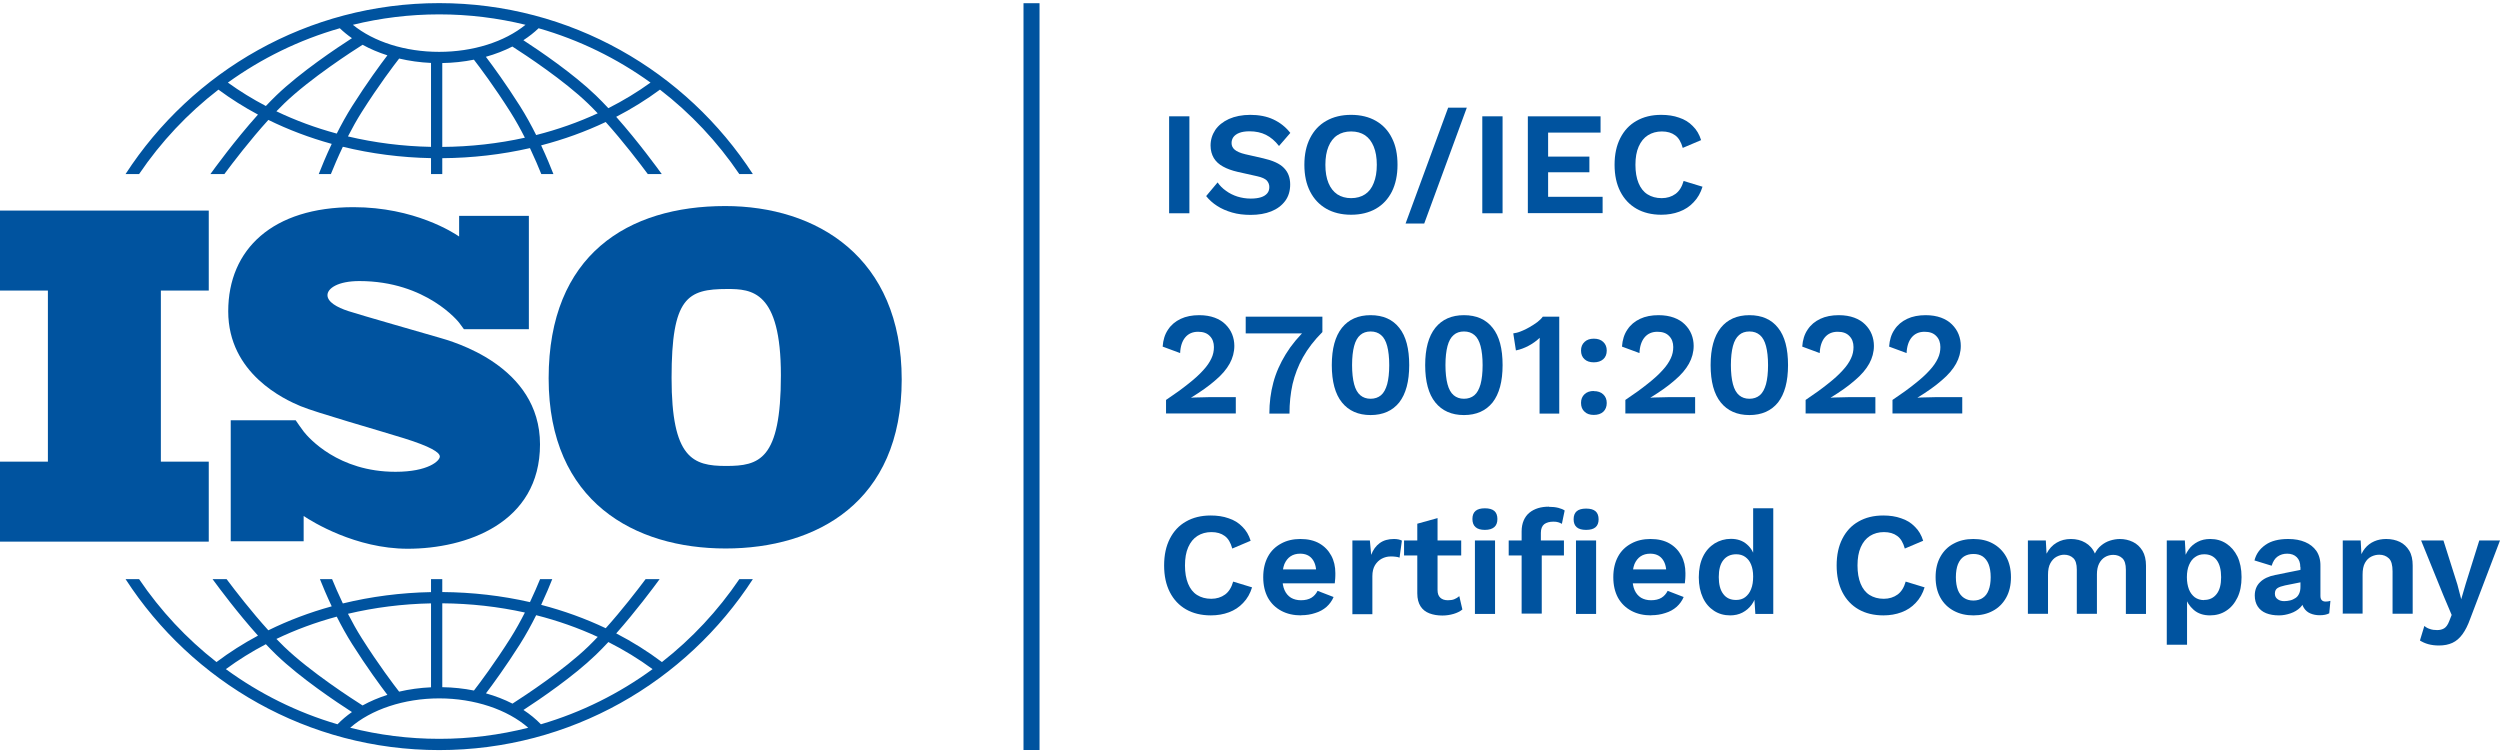 <?xml version="1.0" encoding="UTF-8" standalone="no"?><!DOCTYPE svg PUBLIC "-//W3C//DTD SVG 1.1//EN" "http://www.w3.org/Graphics/SVG/1.1/DTD/svg11.dtd"><svg width="100%" height="100%" viewBox="0 0 780 235" version="1.1" xmlns="http://www.w3.org/2000/svg" xmlns:xlink="http://www.w3.org/1999/xlink" xml:space="preserve" xmlns:serif="http://www.serif.com/" style="fill-rule:evenodd;clip-rule:evenodd;stroke-linejoin:round;stroke-miterlimit:2;"><g><g transform="matrix(1,0,0,1,-198.176,-364.459)"><g transform="matrix(45.833,0,0,45.833,559,431)"><rect x="0.086" y="-0.66" width="0.138" height="0.66" style="fill:#00539f;fill-rule:nonzero;"/></g><g transform="matrix(45.833,0,0,45.833,573.211,431)"><path d="M0.327,-0.67c0.06,0 0.113,0.01 0.158,0.031c0.045,0.021 0.084,0.051 0.116,0.092l-0.077,0.089c-0.027,-0.035 -0.057,-0.06 -0.089,-0.076c-0.032,-0.016 -0.07,-0.024 -0.112,-0.024c-0.029,0 -0.052,0.004 -0.07,0.011c-0.018,0.007 -0.031,0.017 -0.04,0.029c-0.008,0.012 -0.012,0.025 -0.012,0.04c0,0.018 0.007,0.033 0.021,0.045c0.014,0.012 0.038,0.023 0.072,0.031l0.123,0.028c0.065,0.015 0.112,0.036 0.14,0.065c0.029,0.029 0.043,0.067 0.043,0.113c0,0.043 -0.011,0.081 -0.034,0.112c-0.023,0.031 -0.055,0.055 -0.095,0.071c-0.04,0.016 -0.087,0.024 -0.14,0.024c-0.046,-0 -0.088,-0.005 -0.126,-0.016c-0.038,-0.011 -0.073,-0.026 -0.102,-0.045c-0.03,-0.019 -0.055,-0.042 -0.075,-0.067l0.078,-0.093c0.015,0.022 0.034,0.041 0.057,0.057c0.023,0.017 0.049,0.03 0.077,0.039c0.029,0.009 0.059,0.014 0.092,0.014c0.027,0 0.05,-0.003 0.069,-0.009c0.019,-0.006 0.033,-0.015 0.043,-0.027c0.01,-0.012 0.014,-0.026 0.014,-0.043c0,-0.017 -0.006,-0.031 -0.017,-0.044c-0.012,-0.012 -0.033,-0.022 -0.065,-0.029l-0.134,-0.03c-0.039,-0.009 -0.072,-0.021 -0.099,-0.036c-0.028,-0.015 -0.049,-0.035 -0.063,-0.058c-0.014,-0.024 -0.022,-0.052 -0.022,-0.085c-0,-0.039 0.011,-0.074 0.032,-0.106c0.021,-0.031 0.052,-0.056 0.093,-0.075c0.041,-0.018 0.089,-0.028 0.146,-0.028Z" style="fill:#00539f;fill-rule:nonzero;"/></g><g transform="matrix(45.833,0,0,45.833,602.712,431)"><path d="M0.371,-0.67c0.065,0 0.122,0.014 0.169,0.041c0.047,0.027 0.084,0.066 0.109,0.117c0.026,0.051 0.038,0.111 0.038,0.182c0,0.071 -0.013,0.131 -0.038,0.182c-0.026,0.051 -0.062,0.09 -0.109,0.117c-0.047,0.027 -0.104,0.041 -0.169,0.041c-0.065,-0 -0.122,-0.014 -0.169,-0.041c-0.047,-0.027 -0.084,-0.066 -0.11,-0.117c-0.026,-0.051 -0.039,-0.111 -0.039,-0.182c0,-0.071 0.013,-0.131 0.039,-0.182c0.026,-0.051 0.062,-0.09 0.11,-0.117c0.047,-0.027 0.104,-0.041 0.169,-0.041Zm0,0.113c-0.037,0 -0.068,0.009 -0.094,0.026c-0.026,0.017 -0.046,0.043 -0.06,0.077c-0.014,0.034 -0.021,0.075 -0.021,0.124c0,0.049 0.007,0.09 0.021,0.124c0.014,0.034 0.034,0.059 0.06,0.077c0.026,0.017 0.058,0.026 0.094,0.026c0.037,-0 0.069,-0.009 0.095,-0.026c0.026,-0.017 0.046,-0.043 0.059,-0.077c0.014,-0.034 0.021,-0.075 0.021,-0.124c0,-0.049 -0.007,-0.09 -0.021,-0.124c-0.014,-0.034 -0.033,-0.059 -0.059,-0.077c-0.026,-0.017 -0.057,-0.026 -0.095,-0.026Z" style="fill:#00539f;fill-rule:nonzero;"/></g><g transform="matrix(45.833,0,0,45.833,635.794,431)"><path d="M0.437,-0.719l-0.29,0.789l-0.127,0l0.29,-0.789l0.127,-0Z" style="fill:#00539f;fill-rule:nonzero;"/></g><g transform="matrix(45.833,0,0,45.833,656.711,431)"><rect x="0.086" y="-0.66" width="0.138" height="0.66" style="fill:#00539f;fill-rule:nonzero;"/></g><g transform="matrix(45.833,0,0,45.833,670.922,431)"><path d="M0.086,-0l0,-0.66l0.495,0l0,0.111l-0.357,0l0,0.163l0.281,0l0,0.107l-0.281,0l0,0.167l0.371,0l0,0.111l-0.509,-0Z" style="fill:#00539f;fill-rule:nonzero;"/></g><g transform="matrix(45.833,0,0,45.833,699.542,431)"><path d="M0.651,-0.182c-0.013,0.043 -0.033,0.078 -0.061,0.107c-0.027,0.029 -0.059,0.05 -0.097,0.064c-0.037,0.014 -0.079,0.021 -0.123,0.021c-0.065,-0 -0.122,-0.014 -0.169,-0.041c-0.047,-0.027 -0.084,-0.066 -0.11,-0.117c-0.026,-0.051 -0.039,-0.111 -0.039,-0.182c0,-0.071 0.013,-0.131 0.039,-0.182c0.026,-0.051 0.062,-0.09 0.11,-0.117c0.047,-0.027 0.103,-0.041 0.168,-0.041c0.045,0 0.086,0.006 0.122,0.019c0.037,0.012 0.068,0.031 0.093,0.057c0.026,0.025 0.045,0.057 0.057,0.096l-0.125,0.053c-0.011,-0.04 -0.028,-0.069 -0.052,-0.086c-0.023,-0.017 -0.053,-0.026 -0.09,-0.026c-0.036,0 -0.068,0.009 -0.095,0.026c-0.027,0.017 -0.048,0.043 -0.063,0.077c-0.015,0.034 -0.022,0.075 -0.022,0.124c0,0.048 0.007,0.09 0.021,0.124c0.014,0.034 0.034,0.06 0.061,0.077c0.027,0.017 0.059,0.026 0.097,0.026c0.036,-0 0.068,-0.01 0.094,-0.029c0.026,-0.019 0.044,-0.049 0.055,-0.088l0.128,0.039Z" style="fill:#00539f;fill-rule:nonzero;"/></g><g transform="matrix(45.833,0,0,45.833,730.827,431)"></g><g transform="matrix(45.833,0,0,45.833,559,493.5)"><path d="M0.065,-0l0,-0.093c0.06,-0.04 0.111,-0.077 0.152,-0.11c0.042,-0.033 0.075,-0.063 0.101,-0.092c0.026,-0.028 0.044,-0.055 0.056,-0.081c0.012,-0.025 0.017,-0.051 0.017,-0.077c0,-0.03 -0.009,-0.056 -0.028,-0.075c-0.019,-0.02 -0.045,-0.029 -0.08,-0.029c-0.037,0 -0.066,0.013 -0.087,0.038c-0.021,0.025 -0.033,0.061 -0.035,0.107l-0.119,-0.044c0.003,-0.045 0.015,-0.084 0.037,-0.116c0.021,-0.032 0.05,-0.056 0.086,-0.073c0.036,-0.017 0.078,-0.025 0.126,-0.025c0.04,0 0.075,0.006 0.105,0.017c0.03,0.011 0.055,0.027 0.074,0.046c0.02,0.02 0.035,0.042 0.045,0.067c0.01,0.025 0.015,0.052 0.015,0.079c0,0.042 -0.011,0.083 -0.032,0.121c-0.021,0.038 -0.053,0.076 -0.097,0.113c-0.043,0.038 -0.098,0.077 -0.165,0.118l0,0.001c0.01,-0.001 0.022,-0.002 0.037,-0.002c0.015,-0.001 0.029,-0.001 0.045,-0.001c0.015,-0 0.029,-0.001 0.04,-0.001l0.182,0l0,0.111l-0.476,-0Z" style="fill:#00539f;fill-rule:nonzero;"/></g><g transform="matrix(45.833,0,0,45.833,585.233,493.5)"><path d="M0.035,-0.66l0.522,0l0,0.105c-0.055,0.055 -0.099,0.112 -0.132,0.171c-0.033,0.059 -0.056,0.12 -0.071,0.183c-0.014,0.063 -0.021,0.13 -0.021,0.201l-0.137,-0c0,-0.073 0.009,-0.144 0.027,-0.211c0.018,-0.068 0.047,-0.132 0.085,-0.194c0.038,-0.062 0.087,-0.121 0.147,-0.177l0.028,0.036l-0.448,0l-0,-0.113Z" style="fill:#00539f;fill-rule:nonzero;"/></g><g transform="matrix(45.833,0,0,45.833,611.222,493.5)"><path d="M0.318,0.01c-0.084,0 -0.149,-0.029 -0.195,-0.086c-0.046,-0.057 -0.069,-0.142 -0.069,-0.254c0,-0.112 0.023,-0.196 0.069,-0.254c0.046,-0.057 0.111,-0.086 0.195,-0.086c0.085,0 0.15,0.029 0.195,0.086c0.046,0.057 0.068,0.142 0.068,0.254c0,0.112 -0.023,0.196 -0.068,0.254c-0.046,0.057 -0.111,0.086 -0.195,0.086Zm0,-0.111c0.028,0 0.052,-0.008 0.071,-0.024c0.019,-0.016 0.032,-0.041 0.042,-0.075c0.009,-0.034 0.014,-0.077 0.014,-0.13c0,-0.052 -0.005,-0.096 -0.014,-0.13c-0.009,-0.034 -0.023,-0.059 -0.042,-0.075c-0.019,-0.016 -0.042,-0.024 -0.071,-0.024c-0.028,0 -0.052,0.008 -0.07,0.024c-0.019,0.016 -0.033,0.041 -0.042,0.075c-0.009,0.034 -0.014,0.077 -0.014,0.13c0,0.052 0.005,0.096 0.014,0.13c0.009,0.034 0.023,0.059 0.042,0.075c0.019,0.016 0.042,0.024 0.07,0.024Z" style="fill:#00539f;fill-rule:nonzero;"/></g><g transform="matrix(45.833,0,0,45.833,640.357,493.5)"><path d="M0.318,0.01c-0.084,0 -0.149,-0.029 -0.195,-0.086c-0.046,-0.057 -0.069,-0.142 -0.069,-0.254c0,-0.112 0.023,-0.196 0.069,-0.254c0.046,-0.057 0.111,-0.086 0.195,-0.086c0.085,0 0.15,0.029 0.195,0.086c0.046,0.057 0.068,0.142 0.068,0.254c0,0.112 -0.023,0.196 -0.068,0.254c-0.046,0.057 -0.111,0.086 -0.195,0.086Zm0,-0.111c0.028,0 0.052,-0.008 0.071,-0.024c0.019,-0.016 0.032,-0.041 0.042,-0.075c0.009,-0.034 0.014,-0.077 0.014,-0.13c0,-0.052 -0.005,-0.096 -0.014,-0.13c-0.009,-0.034 -0.023,-0.059 -0.042,-0.075c-0.019,-0.016 -0.042,-0.024 -0.071,-0.024c-0.028,0 -0.052,0.008 -0.07,0.024c-0.019,0.016 -0.033,0.041 -0.042,0.075c-0.009,0.034 -0.014,0.077 -0.014,0.13c0,0.052 0.005,0.096 0.014,0.13c0.009,0.034 0.023,0.059 0.042,0.075c0.019,0.016 0.042,0.024 0.07,0.024Z" style="fill:#00539f;fill-rule:nonzero;"/></g><g transform="matrix(45.833,0,0,45.833,669.492,493.5)"><path d="M0.197,-0l0,-0.418c0,-0.015 0,-0.031 0,-0.048c0,-0.016 0.001,-0.033 0.001,-0.05c-0.022,0.021 -0.047,0.039 -0.075,0.054c-0.028,0.015 -0.057,0.026 -0.087,0.032l-0.018,-0.116c0.015,-0.002 0.033,-0.006 0.052,-0.014c0.019,-0.007 0.039,-0.017 0.058,-0.028c0.02,-0.011 0.037,-0.023 0.054,-0.035c0.016,-0.013 0.029,-0.025 0.037,-0.037l0.112,0l0,0.66l-0.134,-0Z" style="fill:#00539f;fill-rule:nonzero;"/></g><g transform="matrix(45.833,0,0,45.833,688.569,493.5)"><path d="M0.15,-0.51c0.027,0 0.048,0.007 0.064,0.022c0.016,0.015 0.024,0.034 0.024,0.059c0,0.025 -0.008,0.045 -0.024,0.059c-0.016,0.014 -0.037,0.021 -0.064,0.021c-0.027,0 -0.048,-0.007 -0.063,-0.021c-0.016,-0.014 -0.024,-0.034 -0.024,-0.059c0,-0.025 0.008,-0.044 0.024,-0.059c0.016,-0.015 0.037,-0.022 0.063,-0.022Zm0,0.357c0.027,0 0.048,0.007 0.064,0.022c0.016,0.015 0.024,0.034 0.024,0.059c0,0.025 -0.008,0.045 -0.024,0.06c-0.016,0.014 -0.037,0.021 -0.064,0.021c-0.027,0 -0.048,-0.007 -0.063,-0.022c-0.016,-0.014 -0.024,-0.034 -0.024,-0.06c0,-0.025 0.008,-0.044 0.024,-0.059c0.016,-0.015 0.037,-0.022 0.063,-0.022Z" style="fill:#00539f;fill-rule:nonzero;"/></g><g transform="matrix(45.833,0,0,45.833,702.31,493.5)"><path d="M0.065,-0l0,-0.093c0.06,-0.04 0.111,-0.077 0.152,-0.11c0.042,-0.033 0.075,-0.063 0.101,-0.092c0.026,-0.028 0.044,-0.055 0.056,-0.081c0.012,-0.025 0.017,-0.051 0.017,-0.077c0,-0.03 -0.009,-0.056 -0.028,-0.075c-0.019,-0.02 -0.045,-0.029 -0.08,-0.029c-0.037,0 -0.066,0.013 -0.087,0.038c-0.021,0.025 -0.033,0.061 -0.035,0.107l-0.119,-0.044c0.003,-0.045 0.015,-0.084 0.037,-0.116c0.021,-0.032 0.05,-0.056 0.086,-0.073c0.036,-0.017 0.078,-0.025 0.126,-0.025c0.04,0 0.075,0.006 0.105,0.017c0.03,0.011 0.055,0.027 0.074,0.046c0.02,0.02 0.035,0.042 0.045,0.067c0.01,0.025 0.015,0.052 0.015,0.079c0,0.042 -0.011,0.083 -0.032,0.121c-0.021,0.038 -0.053,0.076 -0.097,0.113c-0.043,0.038 -0.098,0.077 -0.165,0.118l0,0.001c0.01,-0.001 0.022,-0.002 0.037,-0.002c0.015,-0.001 0.029,-0.001 0.045,-0.001c0.015,-0 0.029,-0.001 0.04,-0.001l0.182,0l0,0.111l-0.476,-0Z" style="fill:#00539f;fill-rule:nonzero;"/></g><g transform="matrix(45.833,0,0,45.833,729.414,493.5)"><path d="M0.318,0.01c-0.084,0 -0.149,-0.029 -0.195,-0.086c-0.046,-0.057 -0.069,-0.142 -0.069,-0.254c0,-0.112 0.023,-0.196 0.069,-0.254c0.046,-0.057 0.111,-0.086 0.195,-0.086c0.085,0 0.15,0.029 0.195,0.086c0.046,0.057 0.068,0.142 0.068,0.254c0,0.112 -0.023,0.196 -0.068,0.254c-0.046,0.057 -0.111,0.086 -0.195,0.086Zm0,-0.111c0.028,0 0.052,-0.008 0.071,-0.024c0.019,-0.016 0.032,-0.041 0.042,-0.075c0.009,-0.034 0.014,-0.077 0.014,-0.13c0,-0.052 -0.005,-0.096 -0.014,-0.13c-0.009,-0.034 -0.023,-0.059 -0.042,-0.075c-0.019,-0.016 -0.042,-0.024 -0.071,-0.024c-0.028,0 -0.052,0.008 -0.07,0.024c-0.019,0.016 -0.033,0.041 -0.042,0.075c-0.009,0.034 -0.014,0.077 -0.014,0.13c0,0.052 0.005,0.096 0.014,0.13c0.009,0.034 0.023,0.059 0.042,0.075c0.019,0.016 0.042,0.024 0.07,0.024Z" style="fill:#00539f;fill-rule:nonzero;"/></g><g transform="matrix(45.833,0,0,45.833,758.549,493.5)"><path d="M0.065,-0l0,-0.093c0.06,-0.04 0.111,-0.077 0.152,-0.11c0.042,-0.033 0.075,-0.063 0.101,-0.092c0.026,-0.028 0.044,-0.055 0.056,-0.081c0.012,-0.025 0.017,-0.051 0.017,-0.077c0,-0.03 -0.009,-0.056 -0.028,-0.075c-0.019,-0.02 -0.045,-0.029 -0.08,-0.029c-0.037,0 -0.066,0.013 -0.087,0.038c-0.021,0.025 -0.033,0.061 -0.035,0.107l-0.119,-0.044c0.003,-0.045 0.015,-0.084 0.037,-0.116c0.021,-0.032 0.05,-0.056 0.086,-0.073c0.036,-0.017 0.078,-0.025 0.126,-0.025c0.04,0 0.075,0.006 0.105,0.017c0.03,0.011 0.055,0.027 0.074,0.046c0.02,0.02 0.035,0.042 0.045,0.067c0.01,0.025 0.015,0.052 0.015,0.079c0,0.042 -0.011,0.083 -0.032,0.121c-0.021,0.038 -0.053,0.076 -0.097,0.113c-0.043,0.038 -0.098,0.077 -0.165,0.118l0,0.001c0.01,-0.001 0.022,-0.002 0.037,-0.002c0.015,-0.001 0.029,-0.001 0.045,-0.001c0.015,-0 0.029,-0.001 0.04,-0.001l0.182,0l0,0.111l-0.476,-0Z" style="fill:#00539f;fill-rule:nonzero;"/></g><g transform="matrix(45.833,0,0,45.833,785.653,493.5)"><path d="M0.065,-0l0,-0.093c0.06,-0.04 0.111,-0.077 0.152,-0.11c0.042,-0.033 0.075,-0.063 0.101,-0.092c0.026,-0.028 0.044,-0.055 0.056,-0.081c0.012,-0.025 0.017,-0.051 0.017,-0.077c0,-0.03 -0.009,-0.056 -0.028,-0.075c-0.019,-0.02 -0.045,-0.029 -0.08,-0.029c-0.037,0 -0.066,0.013 -0.087,0.038c-0.021,0.025 -0.033,0.061 -0.035,0.107l-0.119,-0.044c0.003,-0.045 0.015,-0.084 0.037,-0.116c0.021,-0.032 0.05,-0.056 0.086,-0.073c0.036,-0.017 0.078,-0.025 0.126,-0.025c0.04,0 0.075,0.006 0.105,0.017c0.03,0.011 0.055,0.027 0.074,0.046c0.02,0.02 0.035,0.042 0.045,0.067c0.01,0.025 0.015,0.052 0.015,0.079c0,0.042 -0.011,0.083 -0.032,0.121c-0.021,0.038 -0.053,0.076 -0.097,0.113c-0.043,0.038 -0.098,0.077 -0.165,0.118l0,0.001c0.01,-0.001 0.022,-0.002 0.037,-0.002c0.015,-0.001 0.029,-0.001 0.045,-0.001c0.015,-0 0.029,-0.001 0.04,-0.001l0.182,0l0,0.111l-0.476,-0Z" style="fill:#00539f;fill-rule:nonzero;"/></g><g transform="matrix(45.833,0,0,45.833,812.757,493.5)"></g><g transform="matrix(45.833,0,0,45.833,559,556)"><path d="M0.651,-0.182c-0.013,0.043 -0.033,0.078 -0.061,0.107c-0.027,0.029 -0.059,0.05 -0.097,0.064c-0.037,0.014 -0.079,0.021 -0.123,0.021c-0.065,-0 -0.122,-0.014 -0.169,-0.041c-0.047,-0.027 -0.084,-0.066 -0.11,-0.117c-0.026,-0.051 -0.039,-0.111 -0.039,-0.182c0,-0.071 0.013,-0.131 0.039,-0.182c0.026,-0.051 0.062,-0.09 0.11,-0.117c0.047,-0.027 0.103,-0.041 0.168,-0.041c0.045,0 0.086,0.006 0.122,0.019c0.037,0.012 0.068,0.031 0.093,0.057c0.026,0.025 0.045,0.057 0.057,0.096l-0.125,0.053c-0.011,-0.04 -0.028,-0.069 -0.052,-0.086c-0.023,-0.017 -0.053,-0.026 -0.09,-0.026c-0.036,0 -0.068,0.009 -0.095,0.026c-0.027,0.017 -0.048,0.043 -0.063,0.077c-0.015,0.034 -0.022,0.075 -0.022,0.124c0,0.048 0.007,0.09 0.021,0.124c0.014,0.034 0.034,0.06 0.061,0.077c0.027,0.017 0.059,0.026 0.097,0.026c0.036,-0 0.068,-0.01 0.094,-0.029c0.026,-0.019 0.044,-0.049 0.055,-0.088l0.128,0.039Z" style="fill:#00539f;fill-rule:nonzero;"/></g><g transform="matrix(45.833,0,0,45.833,590.285,556)"><path d="M0.304,0.01c-0.053,0 -0.098,-0.01 -0.137,-0.031c-0.039,-0.021 -0.069,-0.05 -0.091,-0.089c-0.021,-0.039 -0.032,-0.085 -0.032,-0.14c0,-0.055 0.011,-0.101 0.032,-0.14c0.021,-0.039 0.051,-0.068 0.09,-0.089c0.038,-0.021 0.082,-0.031 0.131,-0.031c0.051,0 0.094,0.01 0.129,0.03c0.035,0.02 0.062,0.048 0.081,0.083c0.019,0.035 0.028,0.075 0.028,0.119c0,0.013 -0,0.026 -0.001,0.038c-0.001,0.012 -0.002,0.023 -0.003,0.032l-0.399,0l0,-0.095l0.339,0l-0.066,0.024c0,-0.042 -0.01,-0.074 -0.029,-0.097c-0.019,-0.023 -0.046,-0.034 -0.081,-0.034c-0.025,0 -0.047,0.006 -0.065,0.018c-0.018,0.012 -0.032,0.03 -0.042,0.053c-0.009,0.024 -0.014,0.054 -0.014,0.09c0,0.035 0.005,0.065 0.015,0.087c0.01,0.023 0.025,0.04 0.044,0.052c0.019,0.011 0.042,0.017 0.068,0.017c0.029,-0 0.053,-0.006 0.071,-0.017c0.018,-0.011 0.032,-0.027 0.042,-0.047l0.109,0.042c-0.011,0.026 -0.027,0.048 -0.048,0.067c-0.022,0.019 -0.047,0.033 -0.077,0.042c-0.03,0.01 -0.061,0.015 -0.096,0.015Z" style="fill:#00539f;fill-rule:nonzero;"/></g><g transform="matrix(45.833,0,0,45.833,616.822,556)"><path d="M0.072,-0l0,-0.5l0.119,0l0.009,0.098c0.013,-0.035 0.032,-0.061 0.058,-0.08c0.026,-0.019 0.058,-0.028 0.097,-0.028c0.011,0 0.022,0.001 0.031,0.003c0.009,0.002 0.017,0.005 0.023,0.008l-0.016,0.116c-0.007,-0.003 -0.015,-0.005 -0.025,-0.006c-0.01,-0.002 -0.022,-0.002 -0.037,-0.002c-0.02,0 -0.04,0.005 -0.059,0.015c-0.019,0.01 -0.034,0.025 -0.046,0.044c-0.012,0.02 -0.018,0.045 -0.018,0.075l0,0.259l-0.137,-0Z" style="fill:#00539f;fill-rule:nonzero;"/></g><g transform="matrix(45.833,0,0,45.833,635.279,556)"><path d="M0.249,-0.653l0,0.49c0,0.024 0.006,0.041 0.019,0.053c0.012,0.011 0.029,0.017 0.051,0.017c0.017,0 0.032,-0.002 0.044,-0.007c0.012,-0.005 0.024,-0.012 0.034,-0.021l0.021,0.091c-0.016,0.013 -0.036,0.023 -0.06,0.03c-0.024,0.007 -0.049,0.011 -0.076,0.011c-0.033,0 -0.063,-0.005 -0.089,-0.015c-0.026,-0.01 -0.046,-0.026 -0.06,-0.048c-0.014,-0.022 -0.022,-0.051 -0.022,-0.088l0,-0.474l0.137,-0.038Zm0.161,0.153l0,0.102l-0.389,0l-0,-0.102l0.389,0Z" style="fill:#00539f;fill-rule:nonzero;"/></g><g transform="matrix(45.833,0,0,45.833,655.005,556)"><path d="M0.141,-0.572c-0.028,0 -0.05,-0.006 -0.064,-0.019c-0.014,-0.012 -0.021,-0.031 -0.021,-0.055c0,-0.025 0.007,-0.043 0.021,-0.055c0.014,-0.012 0.035,-0.018 0.064,-0.018c0.028,0 0.05,0.006 0.064,0.018c0.014,0.012 0.021,0.031 0.021,0.055c0,0.024 -0.007,0.043 -0.021,0.055c-0.014,0.012 -0.035,0.019 -0.064,0.019Zm0.069,0.072l0,0.5l-0.137,-0l0,-0.5l0.137,0Z" style="fill:#00539f;fill-rule:nonzero;"/></g><g transform="matrix(45.833,0,0,45.833,667.928,556)"><path d="M0.295,-0.729c0.023,0 0.044,0.002 0.064,0.007c0.019,0.005 0.033,0.011 0.043,0.018l-0.019,0.091c-0.007,-0.005 -0.016,-0.008 -0.025,-0.011c-0.009,-0.003 -0.02,-0.004 -0.033,-0.004c-0.026,0 -0.047,0.006 -0.062,0.017c-0.015,0.012 -0.023,0.032 -0.023,0.059l0,0.069l0.006,0.027l0,0.454l-0.137,-0l0,-0.56c0,-0.028 0.005,-0.053 0.014,-0.074c0.009,-0.021 0.022,-0.039 0.039,-0.053c0.017,-0.014 0.037,-0.024 0.059,-0.031c0.023,-0.007 0.048,-0.01 0.074,-0.01Zm0.102,0.229l0,0.102l-0.376,0l-0,-0.102l0.376,0Zm0.151,-0.072c-0.029,0 -0.05,-0.006 -0.064,-0.018c-0.014,-0.012 -0.021,-0.03 -0.021,-0.054c0,-0.025 0.007,-0.043 0.021,-0.055c0.014,-0.012 0.035,-0.018 0.064,-0.018c0.029,0 0.05,0.006 0.064,0.018c0.014,0.012 0.021,0.031 0.021,0.055c0,0.024 -0.007,0.042 -0.021,0.054c-0.014,0.012 -0.035,0.018 -0.064,0.018Zm0.068,0.072l0,0.5l-0.137,-0l0,-0.5l0.137,0Z" style="fill:#00539f;fill-rule:nonzero;"/></g><g transform="matrix(45.833,0,0,45.833,667.928,556)"></g><g transform="matrix(45.833,0,0,45.833,686.585,556)"></g><g transform="matrix(45.833,0,0,45.833,699.509,556)"><path d="M0.304,0.01c-0.053,0 -0.098,-0.01 -0.137,-0.031c-0.039,-0.021 -0.069,-0.05 -0.091,-0.089c-0.021,-0.039 -0.032,-0.085 -0.032,-0.14c0,-0.055 0.011,-0.101 0.032,-0.14c0.021,-0.039 0.051,-0.068 0.09,-0.089c0.038,-0.021 0.082,-0.031 0.131,-0.031c0.051,0 0.094,0.01 0.129,0.03c0.035,0.02 0.062,0.048 0.081,0.083c0.019,0.035 0.028,0.075 0.028,0.119c0,0.013 -0,0.026 -0.001,0.038c-0.001,0.012 -0.002,0.023 -0.003,0.032l-0.399,0l0,-0.095l0.339,0l-0.066,0.024c0,-0.042 -0.01,-0.074 -0.029,-0.097c-0.019,-0.023 -0.046,-0.034 -0.081,-0.034c-0.025,0 -0.047,0.006 -0.065,0.018c-0.018,0.012 -0.032,0.03 -0.042,0.053c-0.009,0.024 -0.014,0.054 -0.014,0.09c0,0.035 0.005,0.065 0.015,0.087c0.01,0.023 0.025,0.04 0.044,0.052c0.019,0.011 0.042,0.017 0.068,0.017c0.029,-0 0.053,-0.006 0.071,-0.017c0.018,-0.011 0.032,-0.027 0.042,-0.047l0.109,0.042c-0.011,0.026 -0.027,0.048 -0.048,0.067c-0.022,0.019 -0.047,0.033 -0.077,0.042c-0.03,0.01 -0.061,0.015 -0.096,0.015Z" style="fill:#00539f;fill-rule:nonzero;"/></g><g transform="matrix(45.833,0,0,45.833,726.046,556)"><path d="M0.261,0.01c-0.041,0 -0.078,-0.01 -0.11,-0.031c-0.032,-0.021 -0.058,-0.05 -0.076,-0.089c-0.018,-0.039 -0.028,-0.085 -0.028,-0.139c-0,-0.056 0.01,-0.103 0.029,-0.142c0.019,-0.039 0.046,-0.068 0.079,-0.089c0.033,-0.02 0.07,-0.031 0.111,-0.031c0.044,0 0.081,0.013 0.109,0.038c0.029,0.025 0.047,0.058 0.056,0.098l-0.014,0.016l0,-0.36l0.137,0l0,0.719l-0.122,-0l-0.01,-0.152l0.017,0.007c-0.004,0.032 -0.015,0.059 -0.032,0.082c-0.017,0.023 -0.038,0.041 -0.063,0.054c-0.025,0.013 -0.053,0.019 -0.084,0.019Zm0.04,-0.105c0.024,-0 0.045,-0.006 0.062,-0.019c0.017,-0.013 0.031,-0.031 0.04,-0.055c0.01,-0.024 0.014,-0.053 0.014,-0.086c0,-0.032 -0.005,-0.059 -0.014,-0.081c-0.009,-0.023 -0.023,-0.04 -0.04,-0.052c-0.017,-0.012 -0.037,-0.018 -0.061,-0.018c-0.037,0 -0.067,0.013 -0.088,0.04c-0.021,0.026 -0.031,0.065 -0.031,0.115c0,0.05 0.01,0.089 0.031,0.116c0.02,0.027 0.049,0.04 0.086,0.04Z" style="fill:#00539f;fill-rule:nonzero;"/></g><g transform="matrix(45.833,0,0,45.833,754.784,556)"></g><g transform="matrix(45.833,0,0,45.833,768.828,556)"><path d="M0.651,-0.182c-0.013,0.043 -0.033,0.078 -0.061,0.107c-0.027,0.029 -0.059,0.05 -0.097,0.064c-0.037,0.014 -0.079,0.021 -0.123,0.021c-0.065,-0 -0.122,-0.014 -0.169,-0.041c-0.047,-0.027 -0.084,-0.066 -0.11,-0.117c-0.026,-0.051 -0.039,-0.111 -0.039,-0.182c0,-0.071 0.013,-0.131 0.039,-0.182c0.026,-0.051 0.062,-0.09 0.11,-0.117c0.047,-0.027 0.103,-0.041 0.168,-0.041c0.045,0 0.086,0.006 0.122,0.019c0.037,0.012 0.068,0.031 0.093,0.057c0.026,0.025 0.045,0.057 0.057,0.096l-0.125,0.053c-0.011,-0.04 -0.028,-0.069 -0.052,-0.086c-0.023,-0.017 -0.053,-0.026 -0.09,-0.026c-0.036,0 -0.068,0.009 -0.095,0.026c-0.027,0.017 -0.048,0.043 -0.063,0.077c-0.015,0.034 -0.022,0.075 -0.022,0.124c0,0.048 0.007,0.09 0.021,0.124c0.014,0.034 0.034,0.06 0.061,0.077c0.027,0.017 0.059,0.026 0.097,0.026c0.036,-0 0.068,-0.01 0.094,-0.029c0.026,-0.019 0.044,-0.049 0.055,-0.088l0.128,0.039Z" style="fill:#00539f;fill-rule:nonzero;"/></g><g transform="matrix(45.833,0,0,45.833,800.113,556)"><path d="M0.3,-0.51c0.051,0 0.095,0.01 0.133,0.031c0.038,0.021 0.068,0.05 0.09,0.089c0.022,0.039 0.033,0.086 0.033,0.14c0,0.054 -0.011,0.101 -0.033,0.14c-0.022,0.039 -0.052,0.069 -0.09,0.089c-0.038,0.021 -0.083,0.031 -0.133,0.031c-0.05,-0 -0.094,-0.01 -0.133,-0.031c-0.039,-0.021 -0.069,-0.05 -0.091,-0.089c-0.022,-0.039 -0.033,-0.086 -0.033,-0.14c0,-0.055 0.011,-0.101 0.033,-0.14c0.022,-0.039 0.052,-0.069 0.091,-0.089c0.039,-0.021 0.083,-0.031 0.133,-0.031Zm0,0.102c-0.025,0 -0.046,0.006 -0.064,0.017c-0.018,0.012 -0.031,0.029 -0.041,0.053c-0.009,0.023 -0.014,0.053 -0.014,0.088c0,0.035 0.005,0.064 0.014,0.088c0.009,0.023 0.023,0.041 0.041,0.053c0.018,0.012 0.039,0.018 0.064,0.018c0.025,0 0.046,-0.006 0.064,-0.018c0.018,-0.012 0.031,-0.029 0.04,-0.053c0.009,-0.023 0.014,-0.053 0.014,-0.088c0,-0.035 -0.005,-0.065 -0.014,-0.088c-0.009,-0.023 -0.023,-0.041 -0.04,-0.053c-0.018,-0.012 -0.039,-0.017 -0.064,-0.017Z" style="fill:#00539f;fill-rule:nonzero;"/></g><g transform="matrix(45.833,0,0,45.833,827.578,556)"><path d="M0.072,-0l0,-0.5l0.122,0l0.005,0.09c0.017,-0.033 0.04,-0.058 0.069,-0.075c0.029,-0.017 0.061,-0.025 0.097,-0.025c0.036,0 0.069,0.008 0.098,0.025c0.029,0.017 0.051,0.041 0.065,0.074c0.011,-0.022 0.025,-0.041 0.043,-0.055c0.018,-0.015 0.038,-0.026 0.06,-0.033c0.022,-0.007 0.045,-0.011 0.067,-0.011c0.033,0 0.062,0.007 0.089,0.02c0.027,0.013 0.048,0.033 0.065,0.06c0.016,0.027 0.024,0.061 0.024,0.102l0,0.328l-0.137,-0l0,-0.301c0,-0.037 -0.008,-0.063 -0.024,-0.078c-0.016,-0.015 -0.037,-0.023 -0.062,-0.023c-0.02,0 -0.039,0.005 -0.056,0.015c-0.017,0.01 -0.03,0.025 -0.04,0.044c-0.01,0.02 -0.015,0.044 -0.015,0.073l0,0.269l-0.137,-0l0,-0.301c0,-0.037 -0.008,-0.063 -0.024,-0.078c-0.016,-0.015 -0.037,-0.023 -0.062,-0.023c-0.018,0 -0.035,0.005 -0.052,0.014c-0.017,0.009 -0.031,0.024 -0.042,0.044c-0.011,0.02 -0.016,0.046 -0.016,0.079l0,0.265l-0.137,-0Z" style="fill:#00539f;fill-rule:nonzero;"/></g><g transform="matrix(45.833,0,0,45.833,870.909,556)"><path d="M0.072,0.21l0,-0.71l0.123,0l0.009,0.159l-0.017,-0.019c0.006,-0.029 0.017,-0.055 0.034,-0.078c0.016,-0.023 0.037,-0.04 0.062,-0.053c0.025,-0.013 0.053,-0.019 0.085,-0.019c0.041,0 0.077,0.01 0.109,0.031c0.032,0.021 0.057,0.05 0.076,0.088c0.018,0.038 0.028,0.085 0.028,0.14c0,0.055 -0.009,0.101 -0.028,0.14c-0.019,0.039 -0.044,0.069 -0.077,0.09c-0.032,0.021 -0.069,0.031 -0.11,0.031c-0.044,-0 -0.081,-0.012 -0.11,-0.037c-0.029,-0.025 -0.049,-0.056 -0.06,-0.093l0.014,-0.021l0,0.351l-0.137,-0Zm0.253,-0.305c0.037,-0 0.065,-0.013 0.086,-0.04c0.021,-0.026 0.031,-0.065 0.031,-0.115c-0,-0.05 -0.01,-0.089 -0.03,-0.116c-0.02,-0.027 -0.049,-0.04 -0.085,-0.04c-0.024,0 -0.044,0.006 -0.062,0.019c-0.018,0.012 -0.031,0.03 -0.041,0.053c-0.01,0.023 -0.015,0.051 -0.015,0.084c0,0.032 0.005,0.059 0.014,0.083c0.009,0.023 0.023,0.041 0.04,0.054c0.017,0.012 0.038,0.019 0.062,0.019Z" style="fill:#00539f;fill-rule:nonzero;"/></g><g transform="matrix(45.833,0,0,45.833,899.509,556)"><path d="M0.357,-0.319c0,-0.029 -0.008,-0.051 -0.024,-0.067c-0.016,-0.016 -0.038,-0.024 -0.065,-0.024c-0.025,0 -0.046,0.006 -0.065,0.019c-0.019,0.013 -0.032,0.034 -0.041,0.063l-0.117,-0.036c0.011,-0.044 0.036,-0.079 0.075,-0.106c0.038,-0.027 0.09,-0.04 0.155,-0.04c0.044,0 0.082,0.007 0.115,0.021c0.033,0.014 0.058,0.034 0.077,0.061c0.018,0.027 0.028,0.062 0.027,0.103l0,0.203c0,0.025 0.012,0.038 0.036,0.038c0.011,0 0.022,-0.002 0.032,-0.005l-0.008,0.085c-0.017,0.009 -0.039,0.013 -0.065,0.013c-0.023,0 -0.044,-0.004 -0.063,-0.012c-0.019,-0.008 -0.033,-0.02 -0.044,-0.037c-0.011,-0.016 -0.016,-0.037 -0.016,-0.061l0,-0.004l0.024,-0.004c-0.004,0.025 -0.015,0.047 -0.033,0.065c-0.018,0.018 -0.04,0.031 -0.066,0.04c-0.026,0.009 -0.052,0.014 -0.079,0.014c-0.034,0 -0.063,-0.005 -0.088,-0.015c-0.025,-0.01 -0.044,-0.026 -0.057,-0.046c-0.013,-0.02 -0.02,-0.045 -0.02,-0.074c0,-0.037 0.012,-0.068 0.036,-0.091c0.024,-0.024 0.058,-0.04 0.103,-0.049l0.188,-0.038l-0.001,0.085l-0.12,0.024c-0.023,0.005 -0.04,0.011 -0.051,0.018c-0.012,0.008 -0.018,0.02 -0.018,0.038c-0,0.017 0.006,0.029 0.019,0.038c0.012,0.009 0.027,0.013 0.044,0.013c0.014,0 0.028,-0.002 0.041,-0.005c0.013,-0.003 0.025,-0.009 0.036,-0.016c0.011,-0.007 0.019,-0.017 0.025,-0.03c0.006,-0.013 0.009,-0.028 0.009,-0.046l0,-0.135Z" style="fill:#00539f;fill-rule:nonzero;"/></g><g transform="matrix(45.833,0,0,45.833,925.817,556)"><path d="M0.072,-0l0,-0.5l0.122,0l0.008,0.15l-0.017,-0.016c0.008,-0.032 0.021,-0.059 0.038,-0.08c0.017,-0.021 0.038,-0.037 0.063,-0.048c0.025,-0.011 0.052,-0.016 0.082,-0.016c0.035,0 0.066,0.007 0.093,0.02c0.027,0.013 0.048,0.034 0.064,0.06c0.016,0.027 0.023,0.061 0.023,0.101l0,0.328l-0.137,-0l0,-0.289c0,-0.042 -0.008,-0.072 -0.025,-0.088c-0.017,-0.016 -0.038,-0.025 -0.065,-0.025c-0.019,0 -0.037,0.004 -0.055,0.013c-0.018,0.009 -0.032,0.023 -0.043,0.043c-0.011,0.02 -0.016,0.047 -0.016,0.08l0,0.265l-0.137,-0Z" style="fill:#00539f;fill-rule:nonzero;"/></g><g transform="matrix(45.833,0,0,45.833,953.334,556)"><path d="M0.542,-0.5l-0.202,0.531c-0.016,0.045 -0.034,0.081 -0.054,0.108c-0.02,0.027 -0.042,0.046 -0.068,0.058c-0.026,0.012 -0.056,0.018 -0.092,0.018c-0.026,0 -0.05,-0.003 -0.072,-0.009c-0.022,-0.006 -0.041,-0.015 -0.057,-0.025l0.03,-0.099c0.012,0.01 0.025,0.017 0.039,0.021c0.014,0.005 0.03,0.007 0.048,0.007c0.019,0 0.035,-0.004 0.048,-0.012c0.013,-0.008 0.025,-0.024 0.034,-0.048l0.017,-0.043l-0.055,-0.13l-0.153,-0.377l0.152,0l0.095,0.3l0.026,0.1l0.031,-0.106l0.092,-0.294l0.139,0Z" style="fill:#00539f;fill-rule:nonzero;"/></g><g transform="matrix(45.833,0,0,45.833,978.343,556)"></g></g><rect x="319.333" y="1" width="5" height="233" style="fill:#00539f;"/><g><path d="M65.132,90.654l0,-24.955l-65.132,0l-0,24.955l14.943,0l0,53.38l-14.943,0l0,24.955l65.132,0l0,-24.955l-14.943,0l0,-53.38l14.943,0Z" style="fill:#00539f;fill-rule:nonzero;"/><path d="M137.01,105.332c-4.026,-1.171 -24.74,-7.1 -28.326,-8.271c-3.587,-1.171 -6.514,-2.855 -6.514,-4.977c0,-2.123 3.294,-4.392 9.955,-4.392c21.007,0 31.098,12.956 31.098,12.956c0,0 1.137,1.515 1.518,2.058l20.267,0l0,-35.346l-21.758,0l0,6.431c-1.662,-1.148 -13.93,-9.155 -32.956,-9.155c-25.106,0 -39.086,13.029 -39.086,32.499c0,19.47 17.64,27.521 22.544,29.571c4.904,2.049 24.081,7.466 32.279,10.028c8.198,2.562 11.199,4.392 11.199,5.709c0,1.318 -3.587,4.758 -13.834,4.758c-17.85,0 -27.042,-10.526 -28.655,-12.564l0,-0.016c-0.513,-0.687 -1.115,-1.501 -1.319,-1.807c-0.237,-0.354 -0.785,-1.141 -1.166,-1.684l-20.267,0l0,37.746l22.753,0l0,-7.882c2.647,1.762 16.199,10.216 32.461,10.216c18.152,0 41.282,-7.905 41.282,-32.572c0,-24.667 -27.448,-32.133 -31.474,-33.304Z" style="fill:#00539f;fill-rule:nonzero;"/><path d="M226.255,64.288c-30.261,0 -55.079,15.13 -55.079,53.751c0,38.622 26.942,53.088 55.211,53.088c28.269,0 54.946,-14.334 54.946,-52.689c0,-38.355 -26.676,-54.15 -55.078,-54.15Zm0.266,81.092c-10.353,0 -16.989,-2.389 -16.989,-27.473c0,-25.084 4.911,-27.739 17.386,-27.739c7.565,0 16.723,0.531 16.723,26.942c0,26.412 -6.768,28.269 -17.121,28.269Z" style="fill:#00539f;fill-rule:nonzero;"/><path d="M43.399,54.309c6.802,-10.045 15.168,-18.949 24.757,-26.343c3.878,2.867 7.999,5.467 12.332,7.785c-7.26,8.092 -13.764,17.058 -14.842,18.558l4.356,0c2.615,-3.524 8.023,-10.613 13.726,-16.897c6.233,3.064 12.858,5.57 19.77,7.479c-1.84,3.903 -3.231,7.317 -4.047,9.418l3.784,0c0.87,-2.164 2.144,-5.183 3.734,-8.518c8.817,2.154 18.056,3.362 27.508,3.546l0,4.973l3.513,0l0,-4.956c9.382,-0.069 18.57,-1.138 27.357,-3.147c1.498,3.168 2.704,6.029 3.537,8.102l3.784,0c-0.785,-2.018 -2.097,-5.245 -3.831,-8.957c7.035,-1.83 13.786,-4.271 20.144,-7.287c5.484,6.118 10.612,12.842 13.136,16.244l4.355,0c-1.044,-1.454 -7.212,-9.958 -14.22,-17.862c4.819,-2.49 9.387,-5.324 13.658,-8.481c9.59,7.394 17.956,16.298 24.757,26.343l4.226,0c-20.78,-32.072 -56.882,-53.337 -97.861,-53.337c-40.979,-0 -77.081,21.265 -97.861,53.337l4.227,0Zm61.667,-12.631c-6.575,-1.776 -12.883,-4.104 -18.83,-6.952c0.808,-0.84 1.616,-1.653 2.414,-2.423c8.143,-7.853 21.537,-16.476 24.473,-18.332c2.383,1.309 4.983,2.415 7.748,3.294c-2.148,2.817 -6.365,8.534 -10.958,15.786c-1.788,2.822 -3.416,5.789 -4.848,8.628Zm29.411,4.144c-8.898,-0.178 -17.598,-1.286 -25.915,-3.258c1.301,-2.543 2.752,-5.159 4.319,-7.633c5.291,-8.354 10.065,-14.627 11.655,-16.667c3.173,0.745 6.508,1.217 9.94,1.371l0,26.188Zm3.513,0.018l0,-26.166c3.386,-0.057 6.699,-0.416 9.87,-1.053c1.818,2.351 6.366,8.396 11.378,16.31c1.649,2.604 3.17,5.364 4.522,8.032c-8.287,1.833 -16.937,2.812 -25.77,2.877Zm29.292,-3.71c-1.486,-2.975 -3.194,-6.107 -5.076,-9.08c-4.355,-6.878 -8.375,-12.376 -10.61,-15.329c2.941,-0.826 5.718,-1.9 8.268,-3.199c4.122,2.642 16.093,10.535 23.606,17.781c0.997,0.962 2.008,1.99 3.017,3.055c-6.071,2.803 -12.506,5.072 -19.205,6.772Zm35.686,-16.361c-4.122,2.975 -8.526,5.641 -13.163,7.984c-1.296,-1.39 -2.603,-2.733 -3.896,-3.98c-7.027,-6.777 -17.491,-13.886 -22.617,-17.224c1.741,-1.129 3.334,-2.377 4.754,-3.736c12.69,3.626 24.471,9.423 34.922,16.957Zm-65.935,-21.284c9.278,0 18.295,1.132 26.929,3.25c-6.552,5.322 -16.37,8.444 -26.929,8.444c-10.606,0 -20.397,-3.112 -26.941,-8.441c8.637,-2.12 17.658,-3.253 26.941,-3.253Zm-31.014,4.327c1.156,1.108 2.421,2.144 3.792,3.1c-4.645,2.989 -16.085,10.613 -23.6,17.86c-1.082,1.043 -2.173,2.155 -3.26,3.304c-4.157,-2.177 -8.121,-4.614 -11.852,-7.307c10.45,-7.533 22.23,-13.33 34.92,-16.957Z" style="fill:#00539f;fill-rule:nonzero;"/><path d="M230.674,180.692c-6.658,9.833 -14.815,18.572 -24.15,25.873c-4.446,-3.344 -9.218,-6.332 -14.265,-8.943c6.08,-6.858 11.527,-14.167 13.544,-16.93l-4.375,0c-2.697,3.601 -7.418,9.71 -12.44,15.312c-6.358,-3.017 -13.108,-5.46 -20.145,-7.29c1.488,-3.186 2.663,-6.01 3.463,-8.023l-3.796,0c-0.805,1.963 -1.874,4.453 -3.16,7.172c-8.781,-2.006 -17.968,-3.075 -27.358,-3.143l0,-4.029l-3.513,0l0,4.045c-9.459,0.183 -18.698,1.39 -27.51,3.541c-1.373,-2.879 -2.51,-5.524 -3.355,-7.586l-3.796,0c0.838,2.11 2.089,5.111 3.679,8.485c-6.914,1.91 -13.54,4.412 -19.773,7.478c-5.237,-5.773 -10.224,-12.222 -13.028,-15.964l-4.375,0c2.083,2.855 7.838,10.573 14.169,17.629c-4.56,2.442 -8.889,5.193 -12.944,8.243c-9.336,-7.301 -17.493,-16.04 -24.15,-25.873l-4.22,0c20.781,32.072 56.882,53.337 97.86,53.337c40.977,0 77.079,-21.265 97.86,-53.337l-4.221,0l0,0.001Zm-63.389,11.247c6.701,1.699 13.136,3.968 19.208,6.772c-1.011,1.067 -2.023,2.096 -3.021,3.06c-7.49,7.222 -19.423,15.097 -23.576,17.76c-2.55,-1.305 -5.33,-2.379 -8.28,-3.205c2.239,-2.958 6.248,-8.446 10.592,-15.304c1.884,-2.973 3.592,-6.107 5.078,-9.083Zm-29.294,-3.705c8.84,0.066 17.49,1.042 25.772,2.872c-1.353,2.669 -2.873,5.43 -4.524,8.036c-5.005,7.903 -9.546,13.942 -11.369,16.3c-3.162,-0.63 -6.475,-0.985 -9.879,-1.042l0,-26.166l0.001,0Zm-3.513,0.018l0,26.185c-3.445,0.153 -6.784,0.618 -9.953,1.358c-1.602,-2.056 -6.36,-8.311 -11.643,-16.653c-1.569,-2.476 -3.021,-5.094 -4.322,-7.639c8.311,-1.97 17.012,-3.074 25.917,-3.252Zm-29.413,4.14c1.432,2.841 3.062,5.807 4.85,8.631c4.589,7.246 8.803,12.96 10.953,15.779c-2.77,0.878 -5.367,1.986 -7.748,3.298c-2.947,-1.864 -16.33,-10.481 -24.468,-18.329c-0.799,-0.771 -1.607,-1.585 -2.416,-2.425c5.946,-2.849 12.253,-5.178 18.83,-6.954Zm-34.601,16.375c3.916,-2.879 8.091,-5.474 12.483,-7.774c1.088,1.15 2.181,2.263 3.264,3.308c7.514,7.245 18.95,14.868 23.597,17.858c-1.655,1.159 -3.164,2.433 -4.505,3.816c-12.673,-3.714 -24.428,-9.593 -34.839,-17.207Zm66.571,21.748c-9.582,0 -18.887,-1.203 -27.777,-3.458c6.492,-5.705 16.8,-9.163 27.777,-9.163c10.964,0 21.282,3.461 27.774,9.164c-8.889,2.255 -18.194,3.458 -27.774,3.458Zm31.729,-4.541c-1.594,-1.642 -3.416,-3.14 -5.448,-4.465c5.135,-3.344 15.578,-10.442 22.594,-17.209c1.294,-1.248 2.601,-2.591 3.898,-3.982c4.874,2.465 9.493,5.285 13.796,8.449c-10.412,7.616 -22.168,13.495 -34.841,17.208Z" style="fill:#00539f;fill-rule:nonzero;"/></g></g></svg>